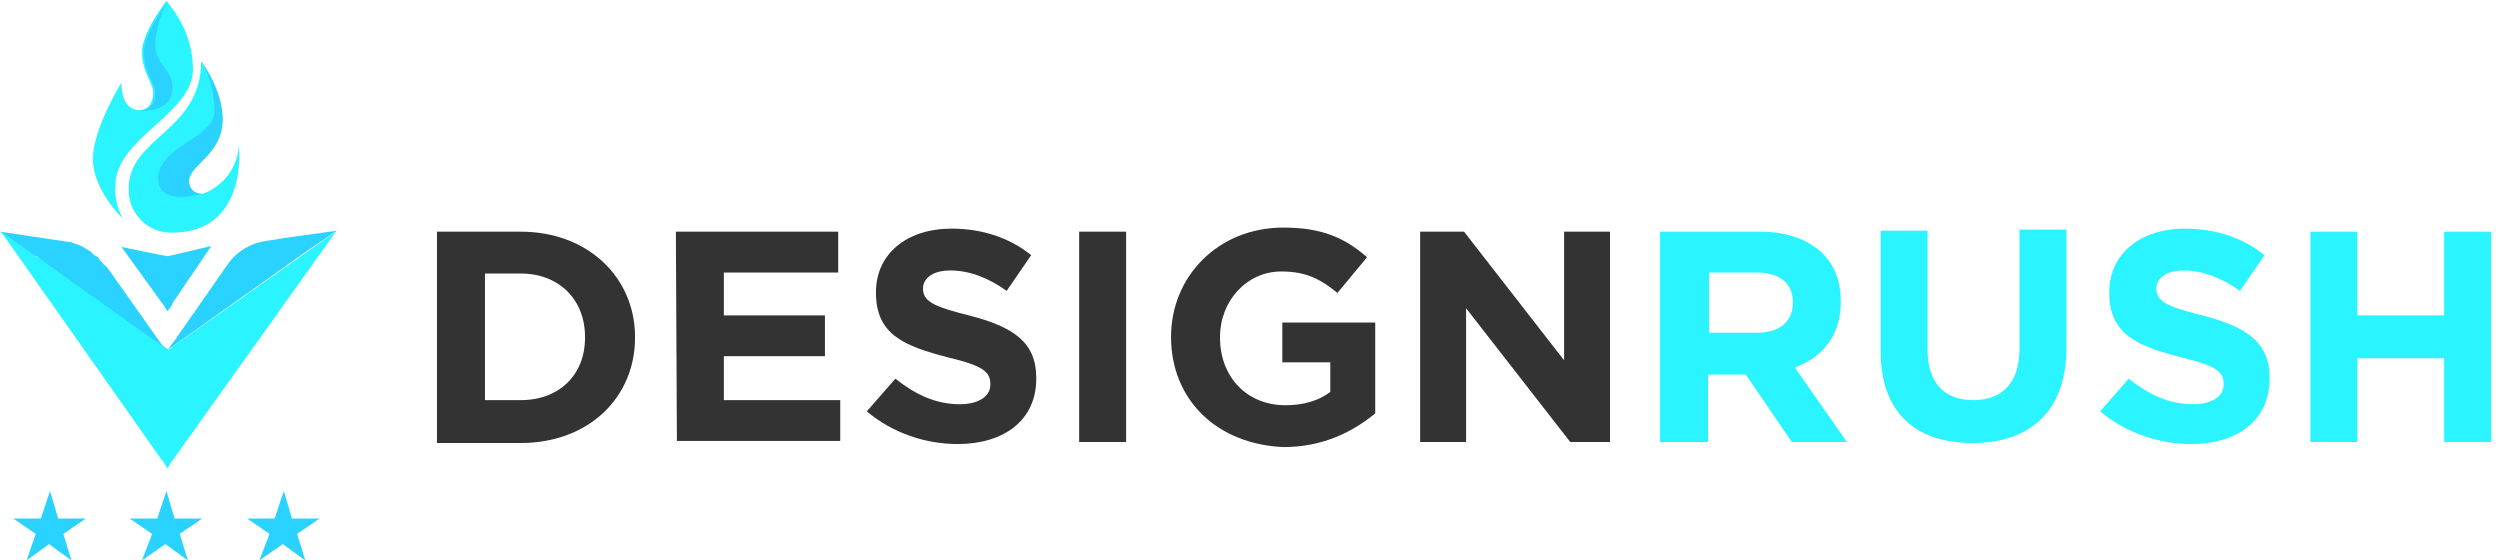<?xml version="1.0" encoding="UTF-8"?>
<svg xmlns="http://www.w3.org/2000/svg" width="174" height="39" viewBox="0 0 174 39" fill="none">
  <path d="M30.413 16.124H36.24C40.93 16.124 44.198 19.322 44.198 23.443V23.514C44.198 27.636 41.001 30.833 36.24 30.833H30.413V16.124ZM36.24 27.849C38.94 27.849 40.717 26.072 40.717 23.514V23.443C40.717 20.885 38.94 19.037 36.24 19.037H33.753V27.849H36.24Z" fill="#333333"></path>
  <path d="M47.041 16.124H58.339V18.966H50.38V21.951H57.415V24.793H50.38V27.849H58.481V30.691H47.112L47.041 16.124Z" fill="#333333"></path>
  <path d="M60.329 28.631L62.318 26.357C63.668 27.423 65.09 28.134 66.795 28.134C68.145 28.134 68.927 27.565 68.927 26.784V26.712C68.927 25.86 68.358 25.433 65.942 24.865C62.958 24.083 60.968 23.302 60.968 20.388V20.317C60.968 17.688 63.1 15.912 66.227 15.912C68.358 15.912 70.277 16.551 71.769 17.759L70.064 20.246C68.785 19.322 67.434 18.825 66.155 18.825C64.876 18.825 64.237 19.393 64.237 20.104V20.033C64.237 20.957 64.876 21.312 67.434 21.952C70.49 22.733 72.124 23.799 72.124 26.286V26.357C72.124 29.271 69.85 30.905 66.653 30.905C64.379 30.905 62.105 30.123 60.329 28.631Z" fill="#333333"></path>
  <path d="M75.109 16.124H78.378V30.762H75.109V16.124Z" fill="#333333"></path>
  <path d="M81.504 23.443C81.504 19.251 84.773 15.84 89.32 15.84C92.02 15.84 93.584 16.55 95.147 17.901L93.086 20.388C91.95 19.464 90.955 18.895 89.178 18.895C86.762 18.895 84.915 20.956 84.915 23.443V23.514C84.915 26.214 86.762 28.204 89.462 28.204C90.67 28.204 91.736 27.92 92.589 27.28V25.22H89.249V22.448H95.716V28.773C94.152 30.052 92.092 31.117 89.32 31.117C84.63 30.904 81.504 27.778 81.504 23.443Z" fill="#333333"></path>
  <path d="M98.842 16.124H101.898L108.862 25.077V16.124H112.059V30.762H109.288L102.04 21.453V30.762H98.842V16.124Z" fill="#333333"></path>
  <path d="M115.683 16.125H122.505C124.423 16.125 125.844 16.693 126.839 17.617C127.692 18.469 128.118 19.606 128.118 20.956V21.027C128.118 23.372 126.839 24.865 124.921 25.575L128.545 30.762H124.708L121.51 26.073H121.439H118.881V30.762H115.541V16.125H115.683ZM122.292 23.159C123.926 23.159 124.779 22.307 124.779 21.099V21.027C124.779 19.677 123.855 18.967 122.22 18.967H118.952V23.159H122.292Z" fill="url(#paint0_linear_2397_5007)"></path>
  <path d="M130.89 24.438V16.053H134.158V24.296C134.158 26.712 135.366 27.849 137.356 27.849C139.346 27.849 140.554 26.641 140.554 24.296V15.982H143.822V24.225C143.822 28.631 141.264 30.834 137.285 30.834C133.306 30.834 130.89 28.702 130.89 24.438Z" fill="url(#paint1_linear_2397_5007)"></path>
  <path d="M146.167 28.631L148.157 26.357C149.507 27.423 150.928 28.134 152.634 28.134C153.984 28.134 154.766 27.565 154.766 26.784V26.712C154.766 25.86 154.197 25.433 151.781 24.865C148.797 24.083 146.807 23.302 146.807 20.388V20.317C146.807 17.688 148.939 15.912 152.065 15.912C154.197 15.912 156.116 16.551 157.608 17.759L155.902 20.246C154.623 19.322 153.273 18.825 151.994 18.825C150.715 18.825 150.076 19.393 150.076 20.104V20.033C150.076 20.957 150.715 21.312 153.273 21.952C156.329 22.733 157.963 23.799 157.963 26.286V26.357C157.963 29.271 155.689 30.905 152.492 30.905C150.289 30.905 147.944 30.123 146.167 28.631Z" fill="url(#paint2_linear_2397_5007)"></path>
  <path d="M160.805 16.125H164.074V21.951H170.114V16.125H173.383V30.762H170.114V24.936H164.074V30.762H160.805V16.125Z" fill="url(#paint3_linear_2397_5007)"></path>
  <path d="M11.654 24.367C11.582 24.296 11.582 24.367 11.654 24.367L11.298 24.154L11.227 24.083L2.842 18.114C2.842 18.114 2.771 18.114 2.771 18.043L2.629 17.901L2.558 17.83H2.416L0 16.125L4.761 16.835C4.974 16.835 5.045 16.906 5.258 16.977C5.329 16.977 5.471 17.048 5.471 17.048C5.685 17.119 5.756 17.19 5.898 17.261C6.04 17.332 6.111 17.404 6.253 17.475C6.324 17.546 6.466 17.617 6.466 17.688C6.537 17.759 6.608 17.759 6.679 17.83C6.822 17.901 6.893 17.972 6.893 18.043C7.106 18.256 7.248 18.469 7.461 18.612L11.227 23.941L11.298 24.012L11.654 24.367Z" fill="#2AD2FF"></path>
  <path d="M11.654 32.61L11.299 32.042L11.227 31.971L0.071 16.125L2.487 17.83L2.914 18.114L11.299 24.083H11.37L11.654 24.296C11.654 24.296 11.725 24.296 11.725 24.367L12.08 24.083L23.378 16.125L12.009 32.042L11.938 32.113L11.654 32.61Z" fill="url(#paint4_linear_2397_5007)"></path>
  <path d="M11.654 21.667L11.298 21.099L11.227 21.028L8.456 17.191L11.227 17.759H11.298L11.654 17.83L12.009 17.759L14.709 17.12L12.009 21.099V21.17L11.654 21.667Z" fill="#2AD2FF"></path>
  <path d="M23.45 16.054L19.897 16.551L18.547 16.764C17.481 16.906 16.486 17.475 15.846 18.399L12.08 23.799L12.009 23.87L11.654 24.367L12.08 23.941L12.151 23.87L11.654 24.367L21.247 17.546L23.45 16.054Z" fill="#2AD2FF"></path>
  <path d="M13.43 4.826C13.43 7.953 8.03 9.587 8.03 12.927C7.959 13.709 8.172 14.49 8.527 15.201C8.527 15.201 6.466 13.211 6.466 11.079C6.466 8.948 8.456 5.75 8.456 5.75C8.456 7.171 9.024 7.598 9.593 7.669H9.664C10.303 7.669 10.659 7.171 10.659 6.461C10.659 5.75 9.877 5.04 9.877 3.618C9.877 2.268 11.582 0.065 11.582 0.065C12.79 1.487 13.43 3.121 13.43 4.826Z" fill="#2AF4FF"></path>
  <path d="M11.938 16.196C10.233 16.196 8.954 14.845 8.954 13.211V13.14C8.954 9.516 13.999 9.161 13.999 4.258C14.141 4.471 15.491 6.319 15.491 8.308C15.491 10.795 13.146 11.435 13.146 12.643C13.146 13.14 13.359 13.495 14.07 13.495C14.141 13.495 14.212 13.495 14.283 13.424C15.633 12.856 16.557 11.577 16.628 10.085C16.628 10.156 17.338 16.196 11.938 16.196Z" fill="#2AF4FF"></path>
  <path d="M14.141 13.495C14.212 13.495 14.283 13.495 14.354 13.424C13.643 13.637 11.014 14.277 11.014 12.43C11.014 10.156 14.922 9.658 14.922 7.74C14.922 6.532 14.638 5.324 13.999 4.258C14.141 4.471 15.491 6.319 15.491 8.308C15.491 10.795 13.146 11.435 13.146 12.643C13.217 13.14 13.501 13.495 14.141 13.495Z" fill="#2AD2FF"></path>
  <path d="M12.009 6.105C12.009 7.882 9.735 7.74 9.593 7.669H9.806C10.445 7.669 10.801 7.171 10.801 6.461C10.801 5.75 10.019 5.04 10.019 3.618C10.019 2.268 11.725 0.065 11.725 0.065C11.156 0.989 10.872 1.984 10.801 2.979C10.801 4.613 12.009 4.755 12.009 6.105Z" fill="#2AD2FF"></path>
  <path d="M10.588 37.158L9.025 36.092H10.944L11.583 34.174L12.152 36.092H14.07L12.507 37.158L13.075 39.006L11.512 37.869L9.878 39.006L10.588 37.158Z" fill="#2AD2FF"></path>
  <path d="M18.76 37.158L17.196 36.092H19.115L19.754 34.174L20.323 36.092H22.241L20.678 37.158L21.247 39.006L19.683 37.869L18.049 39.006L18.76 37.158Z" fill="#2AD2FF"></path>
  <path d="M2.487 37.158L0.924 36.092H2.842L3.482 34.174L4.05 36.092H5.969L4.406 37.158L4.974 39.006L3.411 37.869L1.848 39.006L2.487 37.158Z" fill="#2AD2FF"></path>
  <defs>
    <linearGradient id="paint0_linear_2397_5007" x1="114.162" y1="-0.006" x2="173.994" y2="-0.006" gradientUnits="userSpaceOnUse">
      <stop offset="0.73" stop-color="#2AF4FF"></stop>
      <stop offset="0.884" stop-color="#2AF4FF"></stop>
    </linearGradient>
    <linearGradient id="paint1_linear_2397_5007" x1="114.163" y1="-0.006" x2="173.994" y2="-0.006" gradientUnits="userSpaceOnUse">
      <stop offset="0.73" stop-color="#2AF4FF"></stop>
      <stop offset="0.884" stop-color="#2AF4FF"></stop>
    </linearGradient>
    <linearGradient id="paint2_linear_2397_5007" x1="114.163" y1="-0.005" x2="173.994" y2="-0.005" gradientUnits="userSpaceOnUse">
      <stop offset="0.73" stop-color="#2AF4FF"></stop>
      <stop offset="0.884" stop-color="#2AF4FF"></stop>
    </linearGradient>
    <linearGradient id="paint3_linear_2397_5007" x1="114.162" y1="-0.006" x2="173.994" y2="-0.006" gradientUnits="userSpaceOnUse">
      <stop offset="0.73" stop-color="#2AF4FF"></stop>
      <stop offset="0.884" stop-color="#2AF4FF"></stop>
    </linearGradient>
    <linearGradient id="paint4_linear_2397_5007" x1="0" y1="32.64" x2="0" y2="23.918" gradientUnits="userSpaceOnUse">
      <stop offset="0.73" stop-color="#2AF4FF"></stop>
      <stop offset="0.884" stop-color="#2AF4FF"></stop>
    </linearGradient>
  </defs>
</svg>
